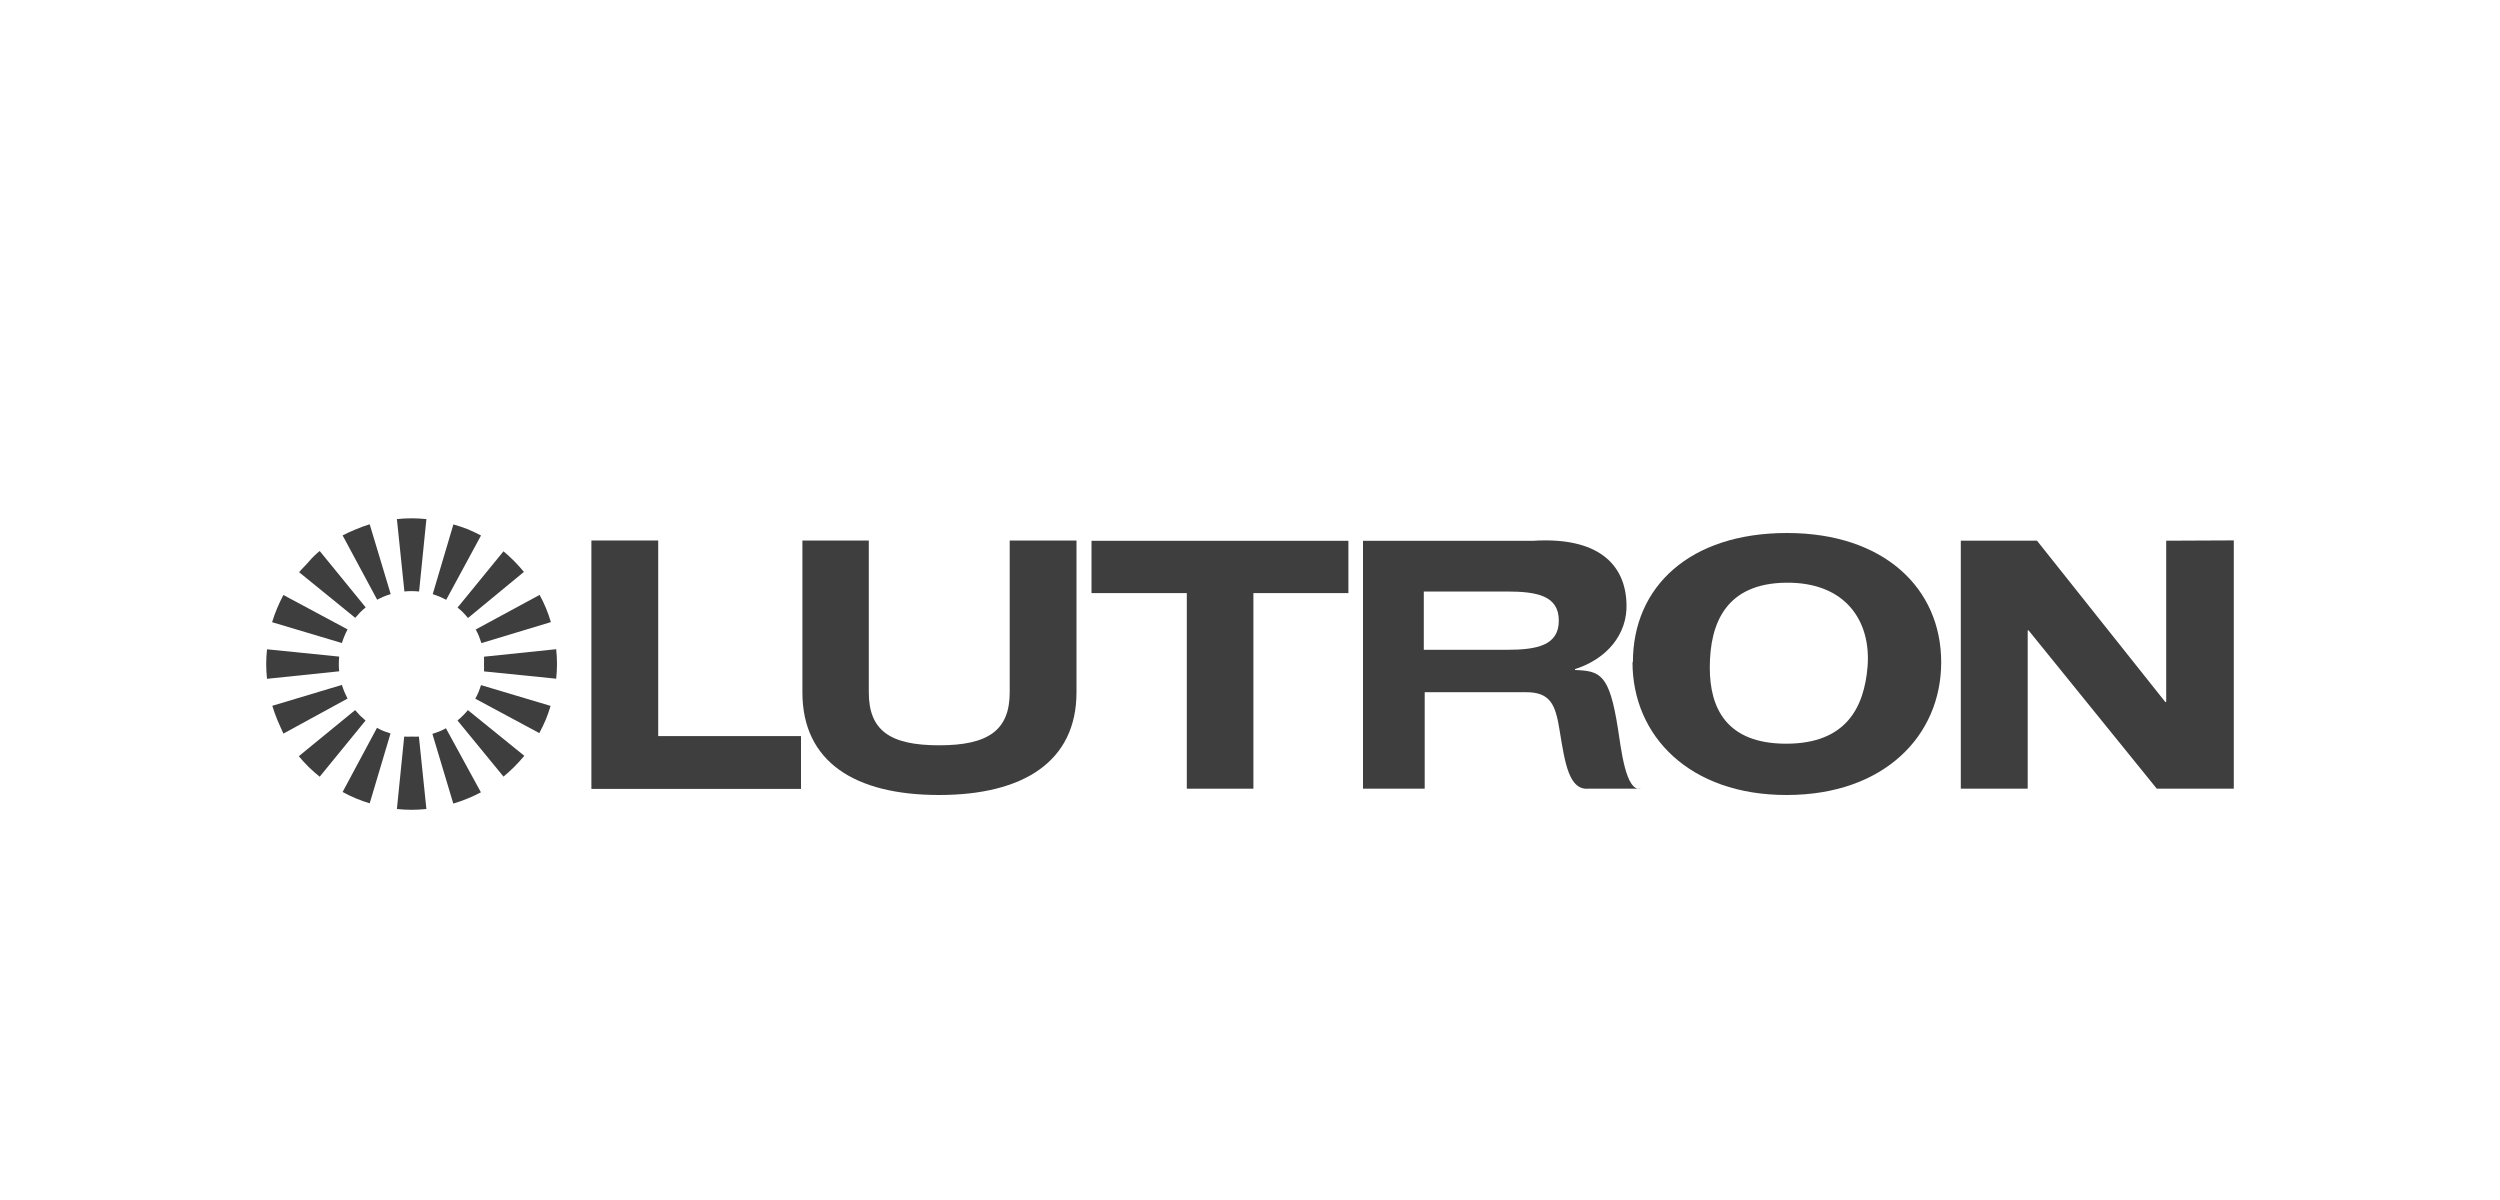 <?xml version="1.0" encoding="UTF-8"?><svg id="Layer_1" xmlns="http://www.w3.org/2000/svg" xmlns:xlink="http://www.w3.org/1999/xlink" viewBox="0 0 250 120"><defs><style>.cls-1{fill:none;}.cls-2{fill:#3e3e3e;}.cls-3{clip-path:url(#clippath);}</style><clipPath id="clippath"><rect class="cls-1" x="26.62" y="51.83" width="196.75" height="29.15"/></clipPath></defs><g class="cls-3"><g id="Lutron_black_1"><path id="Vector" class="cls-2" d="M118.68,78.87h6.66v-19.56h9.5v-5.23h-25.69v5.23h9.53v19.56Z"/><path id="Vector_2" class="cls-2" d="M163.25,66.22c0,7.38,5.71,13.29,15.42,13.28,9.71,0,15.45-5.9,15.45-13.28s-5.71-12.92-15.42-12.92-15.41,5.35-15.41,12.92h-.04ZM170.98,66.75c0-4.48,1.65-8.42,7.64-8.48,5.99-.06,8.48,3.89,8.14,8.35-.33,4.14-2.16,7.75-8.14,7.75s-7.64-3.57-7.64-7.59v-.03Z"/><path id="Vector_3" class="cls-2" d="M196.08,78.87h6.69v-15.83h.09l12.82,15.83h7.7v-24.83l-6.76.03v16.13h-.09l-12.83-16.13h-7.62v24.79Z"/><path id="Vector_4" class="cls-2" d="M59.14,78.89h20.96v-5.28h-14.28v-19.56h-6.68v24.84Z"/><path id="Vector_5" class="cls-2" d="M107.63,54.05h-6.66v15.18c0,3.8-2.15,5.3-7.06,5.3s-7.03-1.48-7.03-5.3v-15.18h-6.64v15.18c0,6.95,5.23,10.27,13.67,10.27s13.74-3.36,13.74-10.27v-15.18h-.03Z"/><path id="Vector_6" class="cls-2" d="M136.29,78.87h6.18v-9.65h10.01c2.58-.04,3.07,1.23,3.49,3.87.53,3.26.94,5.9,2.82,5.78h5.28c-1.51.31-1.96-4.03-2.28-6.03-.86-5.47-1.78-5.74-4.29-5.84v-.09c3.21-1.02,5.25-3.5,5.15-6.51-.1-4-2.88-6.73-9.35-6.32h-17v24.78ZM142.38,59.15h8.29c3.08,0,5.21.44,5.21,2.91s-2.14,2.92-5.21,2.92h-8.29v-5.83Z"/><path id="Vector_7" class="cls-2" d="M40.44,59.15c.24-.03.48-.04.72-.04.25,0,.5.02.75.04l.73-7.24c-.49-.05-.98-.08-1.48-.08-.49,0-.98.03-1.47.08l.75,7.24Z"/><path id="Vector_8" class="cls-2" d="M37.72,59.97c.21-.11.43-.22.65-.31.23-.1.47-.18.7-.25l-2.1-6.98c-.47.14-.93.31-1.38.5-.45.18-.9.39-1.33.61l3.45,6.42Z"/><path id="Vector_9" class="cls-2" d="M35.53,61.78c.15-.18.31-.36.48-.54.17-.18.37-.34.56-.5l-4.6-5.64c-.38.31-.74.65-1.06,1.03-.32.39-.69.71-1,1.09l5.61,4.56Z"/><path id="Vector_10" class="cls-2" d="M34.19,64.3c.08-.23.15-.46.25-.69.09-.23.21-.46.32-.67l-6.42-3.44c-.23.43-.44.88-.63,1.33-.19.45-.36.92-.5,1.39l6.97,2.08Z"/><path id="Vector_11" class="cls-2" d="M33.92,67.13c-.03-.24-.04-.49-.04-.73,0-.25.02-.49.04-.74l-7.22-.73c-.05.49-.08.98-.08,1.47,0,.49.03.99.08,1.48l7.22-.75Z"/><path id="Vector_12" class="cls-2" d="M34.75,69.85c-.11-.22-.21-.43-.31-.66-.09-.23-.18-.47-.25-.7l-6.96,2.09c.14.47.31.93.5,1.4.19.46.4.9.61,1.38l6.41-3.5Z"/><path id="Vector_13" class="cls-2" d="M36.55,72.05c-.18-.16-.36-.32-.54-.49-.17-.18-.34-.36-.5-.55l-5.63,4.61c.31.37.64.74,1,1.09.35.34.71.66,1.09.96l4.58-5.61Z"/><path id="Vector_14" class="cls-2" d="M39.06,73.35c-.23-.07-.46-.15-.69-.24-.23-.09-.46-.21-.67-.33l-3.44,6.42c.43.24.88.45,1.33.64.45.19.91.35,1.38.49l2.08-6.98Z"/><path id="Vector_15" class="cls-2" d="M41.89,73.66c-.24.01-.49.01-.73,0-.25.01-.49.01-.74,0l-.73,7.24c.49.05.98.08,1.47.08.49,0,.99-.03,1.48-.08l-.75-7.24Z"/><path id="Vector_16" class="cls-2" d="M44.6,72.82c-.21.12-.43.23-.66.32-.23.09-.46.17-.7.25l2.09,6.97c.46-.14.93-.3,1.39-.49.47-.19.93-.4,1.37-.64l-3.5-6.41Z"/><path id="Vector_17" class="cls-2" d="M46.79,71.01c-.15.19-.32.37-.49.54-.17.18-.36.34-.55.5l4.6,5.61c.37-.31.74-.64,1.09-.99.35-.35.68-.72.99-1.09l-5.63-4.56Z"/><path id="Vector_18" class="cls-2" d="M48.1,68.51c-.07.22-.15.46-.24.68-.09.22-.21.46-.33.68l6.4,3.44c.23-.43.45-.88.64-1.33.19-.46.35-.93.49-1.39l-6.96-2.08Z"/><path id="Vector_19" class="cls-2" d="M48.4,65.67c.01.24.01.48,0,.72.01.25.01.5,0,.75l7.22.73c.05-.49.08-.99.08-1.48,0-.49-.03-.98-.08-1.47l-7.22.75Z"/><path id="Vector_20" class="cls-2" d="M47.57,62.95c.12.21.23.43.32.65.09.23.17.46.25.71l6.95-2.1c-.14-.47-.3-.93-.49-1.39-.19-.46-.4-.9-.64-1.33l-6.39,3.46Z"/><path id="Vector_21" class="cls-2" d="M45.76,60.76c.19.15.37.31.54.48.18.18.34.37.5.56l5.59-4.61c-.3-.37-.62-.72-.95-1.06-.35-.35-.72-.69-1.09-1l-4.59,5.62Z"/><path id="Vector_22" class="cls-2" d="M43.26,59.41c.22.08.46.15.68.25.22.09.46.21.68.32l3.48-6.43c-.43-.22-.86-.44-1.33-.63-.47-.19-.97-.34-1.43-.48l-2.07,6.98Z"/></g></g></svg>